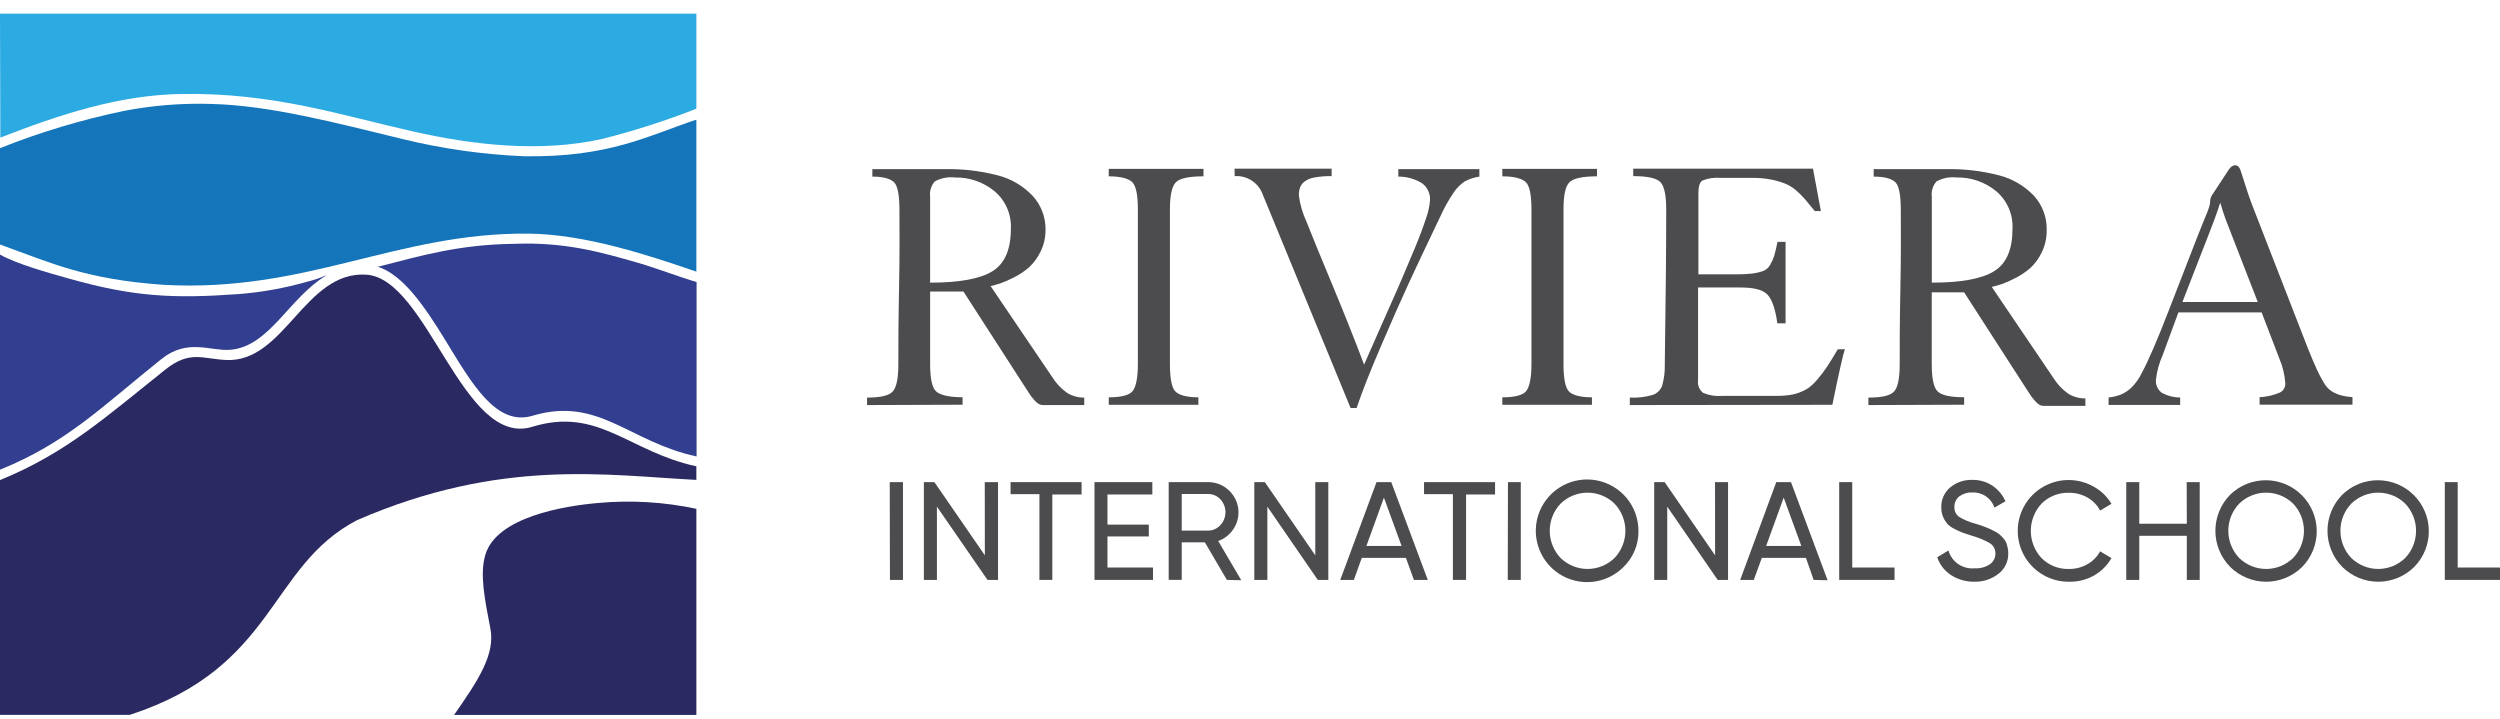 <?xml version="1.0" encoding="UTF-8"?> <svg xmlns="http://www.w3.org/2000/svg" width="153" height="44" viewBox="0 0 153 44" fill="none"> <path fill-rule="evenodd" clip-rule="evenodd" d="M42.618 31.139V43.754H27.789C29.318 41.572 30.319 40.014 30.008 38.448C29.663 36.669 29.347 35.124 29.708 33.94C30.402 31.642 34.503 30.965 36.606 30.782C38.616 30.598 40.643 30.718 42.618 31.139Z" fill="#2A2961"></path> <path fill-rule="evenodd" clip-rule="evenodd" d="M42.618 28.538V29.369C37.258 29.108 30.706 27.986 21.843 31.837C16.412 34.68 16.915 40.829 7.944 43.75H0V29.382C4.059 27.72 6.419 25.563 10.109 22.626C11.617 21.421 12.386 21.965 13.849 22.032C17.422 22.194 18.652 16.58 22.412 16.809C26.172 17.037 28.321 27.429 32.575 26.12C36.622 24.874 38.48 27.649 42.618 28.538Z" fill="#2A2961"></path> <path fill-rule="evenodd" clip-rule="evenodd" d="M19.969 16.858C17.688 18.212 16.495 21.225 14.077 21.408C12.86 21.499 11.48 20.689 9.868 21.981C6.187 24.935 4.059 27.104 0 28.746V15.578C0.972 16.139 2.95 16.696 4.192 17.041C8.16 18.167 10.599 18.287 14.63 17.996C16.036 17.884 17.428 17.632 18.785 17.244C19.186 17.148 19.579 17.016 19.956 16.85" fill="#323E8F"></path> <path fill-rule="evenodd" clip-rule="evenodd" d="M23.044 16.322H23.148C25.869 15.616 28.163 14.963 31.458 14.922C34.603 14.797 36.83 15.449 39.074 16.093C40.212 16.422 41.6 16.962 42.63 17.261V27.935C38.475 27.046 36.643 24.237 32.596 25.442C30.369 26.115 28.881 23.473 27.286 20.872C26.015 18.794 24.664 16.779 23.056 16.301" fill="#323E8F"></path> <path fill-rule="evenodd" clip-rule="evenodd" d="M0 9.067C2.473 8.083 5.027 7.317 7.633 6.778C9.385 6.444 11.168 6.305 12.951 6.362C16.495 6.445 20.572 7.521 24.677 8.519C27.096 9.108 29.568 9.457 32.056 9.562C37.279 9.645 39.63 8.315 42.618 7.322V16.625C39.822 15.665 35.854 14.332 32.355 14.298C24.269 14.219 18.776 17.922 9.993 17.431C5.256 17.091 3.245 16.139 0 14.963V9.067Z" fill="#1475BB"></path> <path fill-rule="evenodd" clip-rule="evenodd" d="M0 0.836H42.618V6.653C40.745 7.388 38.827 8.004 36.876 8.498C33.074 9.35 28.981 8.884 25.242 8.037C20.9 7.06 16.716 5.66 11.115 5.751C7.296 5.81 3.677 6.998 0.021 8.423L0 0.836Z" fill="#2CAAE2"></path> <path d="M53.064 24.79V24.333C53.895 24.333 54.418 24.208 54.634 23.959C54.867 23.709 54.979 23.149 54.979 22.297C54.979 21.3 54.979 19.766 55.021 17.689C55.062 15.611 55.054 13.999 55.045 12.844C55.045 11.976 54.946 11.415 54.742 11.182C54.539 10.949 54.086 10.808 53.388 10.808V10.351H57.813C58.905 10.329 59.995 10.457 61.054 10.729C61.868 10.936 62.608 11.368 63.189 11.976C63.711 12.541 63.996 13.284 63.987 14.053C63.992 14.515 63.89 14.972 63.688 15.387C63.519 15.743 63.287 16.066 63.002 16.338C62.72 16.587 62.407 16.797 62.072 16.966C61.804 17.109 61.526 17.233 61.241 17.336C61.041 17.402 60.825 17.456 60.626 17.51L64.394 23.074C64.629 23.451 64.935 23.778 65.296 24.038C65.613 24.236 65.981 24.339 66.356 24.333V24.79H63.825C63.749 24.79 63.674 24.774 63.605 24.744C63.494 24.682 63.396 24.6 63.314 24.503C63.157 24.331 63.018 24.143 62.898 23.942L58.964 17.843H56.924V22.28C56.924 23.157 57.044 23.718 57.277 23.942C57.51 24.167 58.054 24.312 58.91 24.312V24.769L53.064 24.79ZM56.924 12.055V17.298C58.716 17.298 59.987 17.066 60.738 16.6C61.489 16.135 61.864 15.272 61.864 14.012C61.888 13.573 61.809 13.135 61.633 12.733C61.458 12.33 61.191 11.974 60.854 11.693C60.172 11.136 59.313 10.841 58.432 10.862C58.01 10.813 57.583 10.898 57.21 11.103C57.097 11.232 57.013 11.384 56.964 11.548C56.914 11.712 56.901 11.885 56.924 12.055Z" fill="#4C4B4D"></path> <path d="M71.599 12.828V22.28C71.599 23.149 71.707 23.71 71.919 23.942C72.131 24.175 72.605 24.316 73.34 24.316V24.773H67.856V24.316C68.603 24.316 69.102 24.192 69.31 23.942C69.518 23.693 69.638 23.132 69.638 22.28V12.828C69.638 11.959 69.53 11.398 69.31 11.165C69.09 10.933 68.603 10.791 67.856 10.791V10.335H73.652V10.791C72.767 10.791 72.202 10.912 71.961 11.157C71.72 11.402 71.599 11.951 71.599 12.828Z" fill="#4C4B4D"></path> <path d="M75.555 10.322H81.496V10.779C81.144 10.772 80.792 10.8 80.445 10.862C80.22 10.894 80.007 10.982 79.826 11.12C79.706 11.214 79.614 11.339 79.56 11.482C79.509 11.636 79.486 11.797 79.49 11.959C79.562 12.515 79.719 13.056 79.955 13.563C80.262 14.344 80.776 15.599 81.496 17.328C82.217 19.056 82.879 20.718 83.483 22.314C83.721 21.76 84.07 20.966 84.53 19.933L85.656 17.39C85.933 16.734 86.235 16.02 86.561 15.25C86.881 14.482 87.118 13.846 87.276 13.351C87.408 12.996 87.489 12.624 87.517 12.246C87.527 12.05 87.489 11.855 87.406 11.677C87.324 11.499 87.199 11.343 87.043 11.224C86.604 10.948 86.095 10.804 85.577 10.808V10.351H90.538V10.808C90.229 10.853 89.93 10.95 89.653 11.095C89.38 11.275 89.147 11.508 88.967 11.781C88.646 12.252 88.368 12.751 88.136 13.272C87.33 14.954 86.69 16.307 86.217 17.332C85.743 18.357 85.174 19.645 84.509 21.196C83.841 22.75 83.347 24.008 83.025 24.969H82.656L77.283 11.914C77.16 11.562 76.925 11.261 76.615 11.056C76.304 10.851 75.934 10.754 75.563 10.779L75.555 10.322Z" fill="#4C4B4D"></path> <path d="M95.686 12.828V22.28C95.686 23.149 95.794 23.71 96.006 23.942C96.218 24.175 96.691 24.316 97.427 24.316V24.773H91.942V24.316C92.69 24.316 93.189 24.192 93.396 23.942C93.604 23.693 93.725 23.132 93.725 22.28V12.828C93.725 11.959 93.617 11.398 93.396 11.165C93.176 10.933 92.69 10.791 91.942 10.791V10.335H97.738V10.791C96.853 10.791 96.292 10.912 96.047 11.157C95.802 11.402 95.686 11.951 95.686 12.828Z" fill="#4C4B4D"></path> <path d="M99.745 24.79V24.333C100.216 24.356 100.688 24.301 101.141 24.171C101.274 24.127 101.396 24.053 101.497 23.955C101.597 23.857 101.675 23.738 101.723 23.606C101.846 23.175 101.9 22.728 101.885 22.281C101.943 18.331 101.972 15.18 101.972 12.828C101.972 11.951 101.856 11.39 101.615 11.145C101.374 10.9 100.83 10.779 99.953 10.779V10.322H110.955L111.437 12.919H111.068C110.806 12.599 110.606 12.358 110.465 12.192C110.294 11.994 110.107 11.809 109.908 11.639C109.703 11.462 109.468 11.322 109.215 11.224C108.945 11.12 108.667 11.041 108.384 10.987C108.011 10.917 107.632 10.883 107.253 10.887H105.292C104.916 10.853 104.537 10.908 104.187 11.049C104.025 11.157 103.942 11.407 103.942 11.802V16.788H106.294C106.623 16.792 106.951 16.775 107.278 16.738C107.494 16.709 107.705 16.657 107.91 16.584C108.085 16.514 108.232 16.387 108.325 16.223C108.431 16.047 108.516 15.86 108.579 15.666C108.661 15.381 108.729 15.093 108.782 14.801H109.277V19.788H108.774C108.649 18.886 108.438 18.296 108.147 18.009C107.856 17.722 107.316 17.594 106.485 17.594H103.921V23.274C103.901 23.417 103.918 23.564 103.972 23.699C104.026 23.834 104.115 23.952 104.229 24.042C104.593 24.197 104.989 24.261 105.384 24.229H108.404C108.782 24.229 109.102 24.229 109.356 24.196C109.61 24.174 109.86 24.118 110.1 24.03C110.309 23.955 110.509 23.854 110.694 23.731C110.897 23.576 111.081 23.398 111.242 23.199C111.449 22.959 111.641 22.706 111.816 22.443C111.986 22.185 112.206 21.828 112.472 21.375H112.908C112.804 21.649 112.547 22.779 112.14 24.774L99.745 24.79Z" fill="#4C4B4D"></path> <path d="M114.346 24.79V24.333C115.177 24.333 115.7 24.208 115.917 23.959C116.149 23.709 116.261 23.149 116.261 22.297C116.261 21.3 116.261 19.766 116.303 17.689C116.345 15.611 116.336 13.999 116.328 12.844C116.328 11.976 116.228 11.415 116.025 11.182C115.821 10.949 115.368 10.808 114.67 10.808V10.351H119.095C120.188 10.329 121.278 10.457 122.336 10.729C123.151 10.936 123.891 11.368 124.472 11.976C125.001 12.555 125.282 13.319 125.257 14.103C125.262 14.565 125.16 15.021 124.958 15.437C124.791 15.794 124.558 16.117 124.272 16.388C123.99 16.636 123.677 16.847 123.342 17.016C123.074 17.159 122.796 17.282 122.511 17.386C122.311 17.452 122.095 17.506 121.896 17.56L125.664 23.124C125.899 23.501 126.205 23.828 126.566 24.088C126.883 24.286 127.251 24.389 127.625 24.383V24.84H125.066C124.99 24.84 124.915 24.824 124.846 24.794C124.735 24.732 124.637 24.65 124.555 24.553C124.399 24.379 124.26 24.192 124.139 23.992L120.205 17.892H118.223V22.28C118.223 23.155 118.339 23.709 118.572 23.942C118.804 24.187 119.349 24.312 120.205 24.312V24.769L114.346 24.79ZM118.227 12.055V17.298C120.013 17.298 121.283 17.066 122.037 16.6C122.79 16.135 123.166 15.272 123.163 14.012C123.187 13.574 123.109 13.136 122.934 12.733C122.76 12.331 122.494 11.975 122.157 11.693C121.475 11.136 120.616 10.841 119.735 10.862C119.313 10.813 118.886 10.898 118.513 11.103C118.4 11.232 118.316 11.384 118.267 11.548C118.218 11.712 118.204 11.885 118.227 12.055Z" fill="#4C4B4D"></path> <path d="M138.412 19.119H133.318L132.358 21.728C132.14 22.211 131.999 22.726 131.942 23.253C131.93 23.406 131.958 23.56 132.024 23.7C132.089 23.839 132.19 23.958 132.316 24.047C132.656 24.232 133.038 24.328 133.426 24.325V24.782H129.046V24.325C129.316 24.301 129.581 24.236 129.832 24.134C130.059 24.031 130.266 23.89 130.447 23.718C130.708 23.456 130.923 23.151 131.082 22.817C131.303 22.401 131.531 21.911 131.772 21.354C132.013 20.797 132.325 20.041 132.703 19.065L134.477 14.494C134.535 14.34 134.61 14.149 134.706 13.921L134.926 13.376C134.984 13.239 135.038 13.094 135.096 12.961C135.154 12.828 135.192 12.687 135.217 12.595C135.239 12.524 135.253 12.45 135.258 12.375C135.253 12.229 135.291 12.085 135.366 11.959L136.392 10.393C136.521 10.206 136.65 10.115 136.783 10.115C136.82 10.113 136.856 10.119 136.89 10.132C136.925 10.144 136.956 10.164 136.982 10.189C137.055 10.269 137.107 10.364 137.136 10.468C137.182 10.605 137.232 10.75 137.277 10.908C137.323 11.066 137.402 11.29 137.498 11.594C137.593 11.897 137.697 12.192 137.809 12.487L141.229 21.283C141.453 21.849 141.644 22.289 141.79 22.609C141.92 22.894 142.068 23.172 142.23 23.44C142.345 23.647 142.509 23.823 142.708 23.951C142.873 24.052 143.05 24.13 143.236 24.184C143.476 24.249 143.723 24.29 143.971 24.308V24.765H138.287V24.308C138.716 24.288 139.139 24.191 139.534 24.022C139.634 23.972 139.718 23.895 139.776 23.799C139.834 23.703 139.864 23.593 139.862 23.481C139.828 22.948 139.703 22.423 139.492 21.932L138.412 19.119ZM133.563 18.483H138.175L136.214 13.434C136.064 13.019 135.96 12.699 135.89 12.429H135.869C135.786 12.699 135.669 13.04 135.516 13.451C135.362 13.862 135.204 14.282 135.038 14.698L134.751 15.429L133.563 18.483Z" fill="#4C4B4D"></path> <path d="M54.452 29.506H55.262V35.49H54.464L54.452 29.506Z" fill="#4C4B4D"></path> <path d="M60.268 29.506H61.079V35.49H60.435L57.339 31.006V35.49H56.541V29.506H57.185L60.273 33.986L60.268 29.506Z" fill="#4C4B4D"></path> <path d="M66.193 29.506V30.263H64.403V35.49H63.613V30.242H61.847V29.506H66.193Z" fill="#4C4B4D"></path> <path d="M67.776 34.733H70.564V35.49H66.983V29.506H70.523V30.263H67.776V32.107H70.307V32.83H67.776V34.733Z" fill="#4C4B4D"></path> <path d="M75.085 35.489L73.739 33.192H72.322V35.489H71.524V29.506H73.926C74.172 29.503 74.415 29.549 74.643 29.642C74.87 29.736 75.076 29.875 75.247 30.05C75.56 30.358 75.752 30.767 75.789 31.203C75.827 31.64 75.707 32.075 75.451 32.431C75.229 32.745 74.915 32.981 74.553 33.108L75.966 35.51L75.085 35.489ZM72.322 30.233V32.473H73.926C74.069 32.474 74.211 32.446 74.342 32.388C74.473 32.331 74.59 32.246 74.686 32.14C74.887 31.926 74.999 31.643 74.999 31.349C74.999 31.055 74.887 30.772 74.686 30.557C74.59 30.453 74.472 30.37 74.341 30.314C74.21 30.258 74.068 30.231 73.926 30.233H72.322Z" fill="#4C4B4D"></path> <path d="M80.495 29.506H81.293V35.49H80.649L77.562 31.006V35.49H76.764V29.506H77.408L80.495 33.986V29.506Z" fill="#4C4B4D"></path> <path d="M86.532 35.49L86.042 34.143H83.341L82.855 35.49H82.024L84.243 29.506H85.145L87.38 35.49H86.532ZM83.624 33.412H85.776L84.696 30.454L83.624 33.412Z" fill="#4C4B4D"></path> <path d="M91.498 29.506V30.263H89.723V35.49H88.917V30.242H87.151V29.506H91.498Z" fill="#4C4B4D"></path> <path d="M92.287 29.506H93.072V35.49H92.275L92.287 29.506Z" fill="#4C4B4D"></path> <path d="M99.367 34.692C98.856 35.21 98.181 35.534 97.457 35.609C96.733 35.685 96.005 35.506 95.398 35.105C94.791 34.703 94.343 34.103 94.129 33.407C93.915 32.712 93.95 31.963 94.227 31.29C94.504 30.617 95.006 30.061 95.647 29.717C96.288 29.373 97.029 29.262 97.743 29.404C98.457 29.545 99.1 29.931 99.561 30.493C100.022 31.056 100.274 31.762 100.273 32.49C100.28 32.899 100.204 33.306 100.048 33.684C99.892 34.063 99.66 34.406 99.367 34.692ZM95.507 34.148C95.949 34.579 96.542 34.82 97.159 34.82C97.776 34.82 98.369 34.579 98.81 34.148C99.236 33.699 99.474 33.104 99.474 32.486C99.474 31.867 99.236 31.272 98.81 30.823C98.369 30.392 97.776 30.151 97.159 30.151C96.542 30.151 95.949 30.392 95.507 30.823C95.081 31.272 94.844 31.867 94.844 32.486C94.844 33.104 95.081 33.699 95.507 34.148Z" fill="#4C4B4D"></path> <path d="M104.96 29.506H105.757V35.49H105.122L102.035 31.006V35.49H101.237V29.506H101.877L104.964 33.986L104.96 29.506Z" fill="#4C4B4D"></path> <path d="M110.997 35.49L110.523 34.143H107.823L107.332 35.49H106.501L108.708 29.506H109.609L111.849 35.51L110.997 35.49ZM108.089 33.412H110.241L109.161 30.454L108.089 33.412Z" fill="#4C4B4D"></path> <path d="M113.357 34.733H115.946V35.49H112.559V29.506H113.357V34.733Z" fill="#4C4B4D"></path> <path d="M120.824 35.601C120.315 35.61 119.815 35.465 119.39 35.186C118.999 34.929 118.707 34.549 118.559 34.105L119.245 33.69C119.342 34.03 119.556 34.326 119.849 34.525C120.142 34.724 120.496 34.814 120.848 34.779C121.182 34.802 121.515 34.713 121.792 34.525C121.897 34.448 121.982 34.347 122.04 34.229C122.097 34.112 122.124 33.982 122.12 33.852C122.12 33.731 122.089 33.611 122.03 33.505C121.971 33.399 121.886 33.31 121.783 33.245C121.441 33.05 121.075 32.898 120.695 32.792C120.445 32.713 120.254 32.647 120.121 32.601C119.953 32.535 119.788 32.46 119.627 32.377C119.464 32.3 119.315 32.196 119.186 32.069C119.079 31.945 118.991 31.805 118.925 31.654C118.846 31.47 118.806 31.272 118.808 31.072C118.798 30.836 118.841 30.601 118.937 30.385C119.032 30.168 119.176 29.977 119.357 29.826C119.733 29.516 120.208 29.354 120.695 29.369C121.137 29.357 121.572 29.482 121.941 29.726C122.289 29.963 122.564 30.293 122.735 30.677L122.062 31.064C121.966 30.783 121.781 30.54 121.535 30.373C121.289 30.206 120.996 30.123 120.699 30.137C120.416 30.126 120.138 30.211 119.909 30.378C119.812 30.456 119.734 30.555 119.682 30.669C119.63 30.782 119.605 30.906 119.61 31.031C119.604 31.146 119.627 31.261 119.676 31.365C119.725 31.47 119.8 31.56 119.893 31.629C120.198 31.814 120.528 31.953 120.873 32.044L121.222 32.153L121.547 32.273C121.692 32.331 121.796 32.377 121.866 32.41L122.145 32.556C122.239 32.605 122.327 32.667 122.407 32.738L122.61 32.946C122.68 33.02 122.736 33.106 122.776 33.2C122.812 33.296 122.841 33.394 122.864 33.495C122.893 33.611 122.906 33.731 122.905 33.852C122.913 34.09 122.865 34.327 122.765 34.544C122.664 34.76 122.515 34.95 122.328 35.098C121.902 35.439 121.369 35.617 120.824 35.601Z" fill="#4C4B4D"></path> <path d="M126.624 35.602C126.146 35.606 125.674 35.5 125.244 35.292C124.814 35.084 124.438 34.78 124.144 34.404C123.85 34.027 123.647 33.588 123.55 33.12C123.453 32.653 123.465 32.169 123.586 31.706C123.706 31.244 123.931 30.816 124.243 30.454C124.555 30.093 124.947 29.808 125.387 29.623C125.827 29.437 126.304 29.355 126.781 29.383C127.257 29.411 127.721 29.548 128.136 29.785C128.585 30.031 128.959 30.392 129.221 30.832L128.527 31.247C128.352 30.914 128.085 30.639 127.758 30.453C127.416 30.257 127.027 30.155 126.632 30.159C126.319 30.147 126.006 30.201 125.715 30.316C125.423 30.431 125.158 30.605 124.937 30.828C124.519 31.28 124.286 31.873 124.286 32.489C124.286 33.106 124.519 33.699 124.937 34.151C125.158 34.374 125.423 34.548 125.715 34.663C126.006 34.779 126.319 34.832 126.632 34.821C127.027 34.824 127.416 34.722 127.758 34.526C128.084 34.342 128.351 34.07 128.527 33.74L129.221 34.156C128.966 34.602 128.596 34.971 128.149 35.224C127.683 35.483 127.157 35.614 126.624 35.602Z" fill="#4C4B4D"></path> <path d="M133.825 29.506H134.622V35.49H133.833V32.789H130.924V35.49H130.127V29.506H130.924V32.053H133.833L133.825 29.506Z" fill="#4C4B4D"></path> <path d="M140.897 34.691C140.31 35.274 139.517 35.602 138.69 35.602C137.863 35.602 137.07 35.274 136.484 34.691C135.906 34.102 135.582 33.31 135.582 32.485C135.582 31.66 135.906 30.867 136.484 30.279C137.071 29.705 137.861 29.386 138.683 29.391C139.504 29.395 140.29 29.724 140.871 30.305C141.451 30.885 141.78 31.671 141.785 32.493C141.789 33.314 141.47 34.104 140.897 34.691ZM137.037 34.147C137.478 34.578 138.071 34.82 138.688 34.82C139.305 34.82 139.898 34.578 140.34 34.147C140.766 33.698 141.003 33.103 141.003 32.485C141.003 31.866 140.766 31.271 140.34 30.823C139.898 30.392 139.305 30.15 138.688 30.15C138.071 30.15 137.478 30.392 137.037 30.823C136.611 31.271 136.373 31.866 136.373 32.485C136.373 33.103 136.611 33.698 137.037 34.147Z" fill="#4C4B4D"></path> <path d="M147.756 34.691C147.17 35.274 146.377 35.602 145.55 35.602C144.723 35.602 143.93 35.274 143.344 34.691C142.766 34.102 142.442 33.31 142.442 32.485C142.442 31.66 142.766 30.867 143.344 30.279C143.931 29.705 144.721 29.386 145.542 29.391C146.364 29.395 147.15 29.724 147.73 30.305C148.311 30.885 148.64 31.671 148.644 32.493C148.649 33.314 148.33 34.104 147.756 34.691ZM143.896 34.147C144.338 34.578 144.931 34.82 145.548 34.82C146.165 34.82 146.758 34.578 147.2 34.147C147.626 33.698 147.863 33.103 147.863 32.485C147.863 31.866 147.626 31.271 147.2 30.823C146.758 30.392 146.165 30.15 145.548 30.15C144.931 30.15 144.338 30.392 143.896 30.823C143.471 31.271 143.233 31.866 143.233 32.485C143.233 33.103 143.471 33.698 143.896 34.147Z" fill="#4C4B4D"></path> <path d="M150.411 34.733H153V35.49H149.622V29.506H150.411V34.733Z" fill="#4C4B4D"></path> </svg> 
